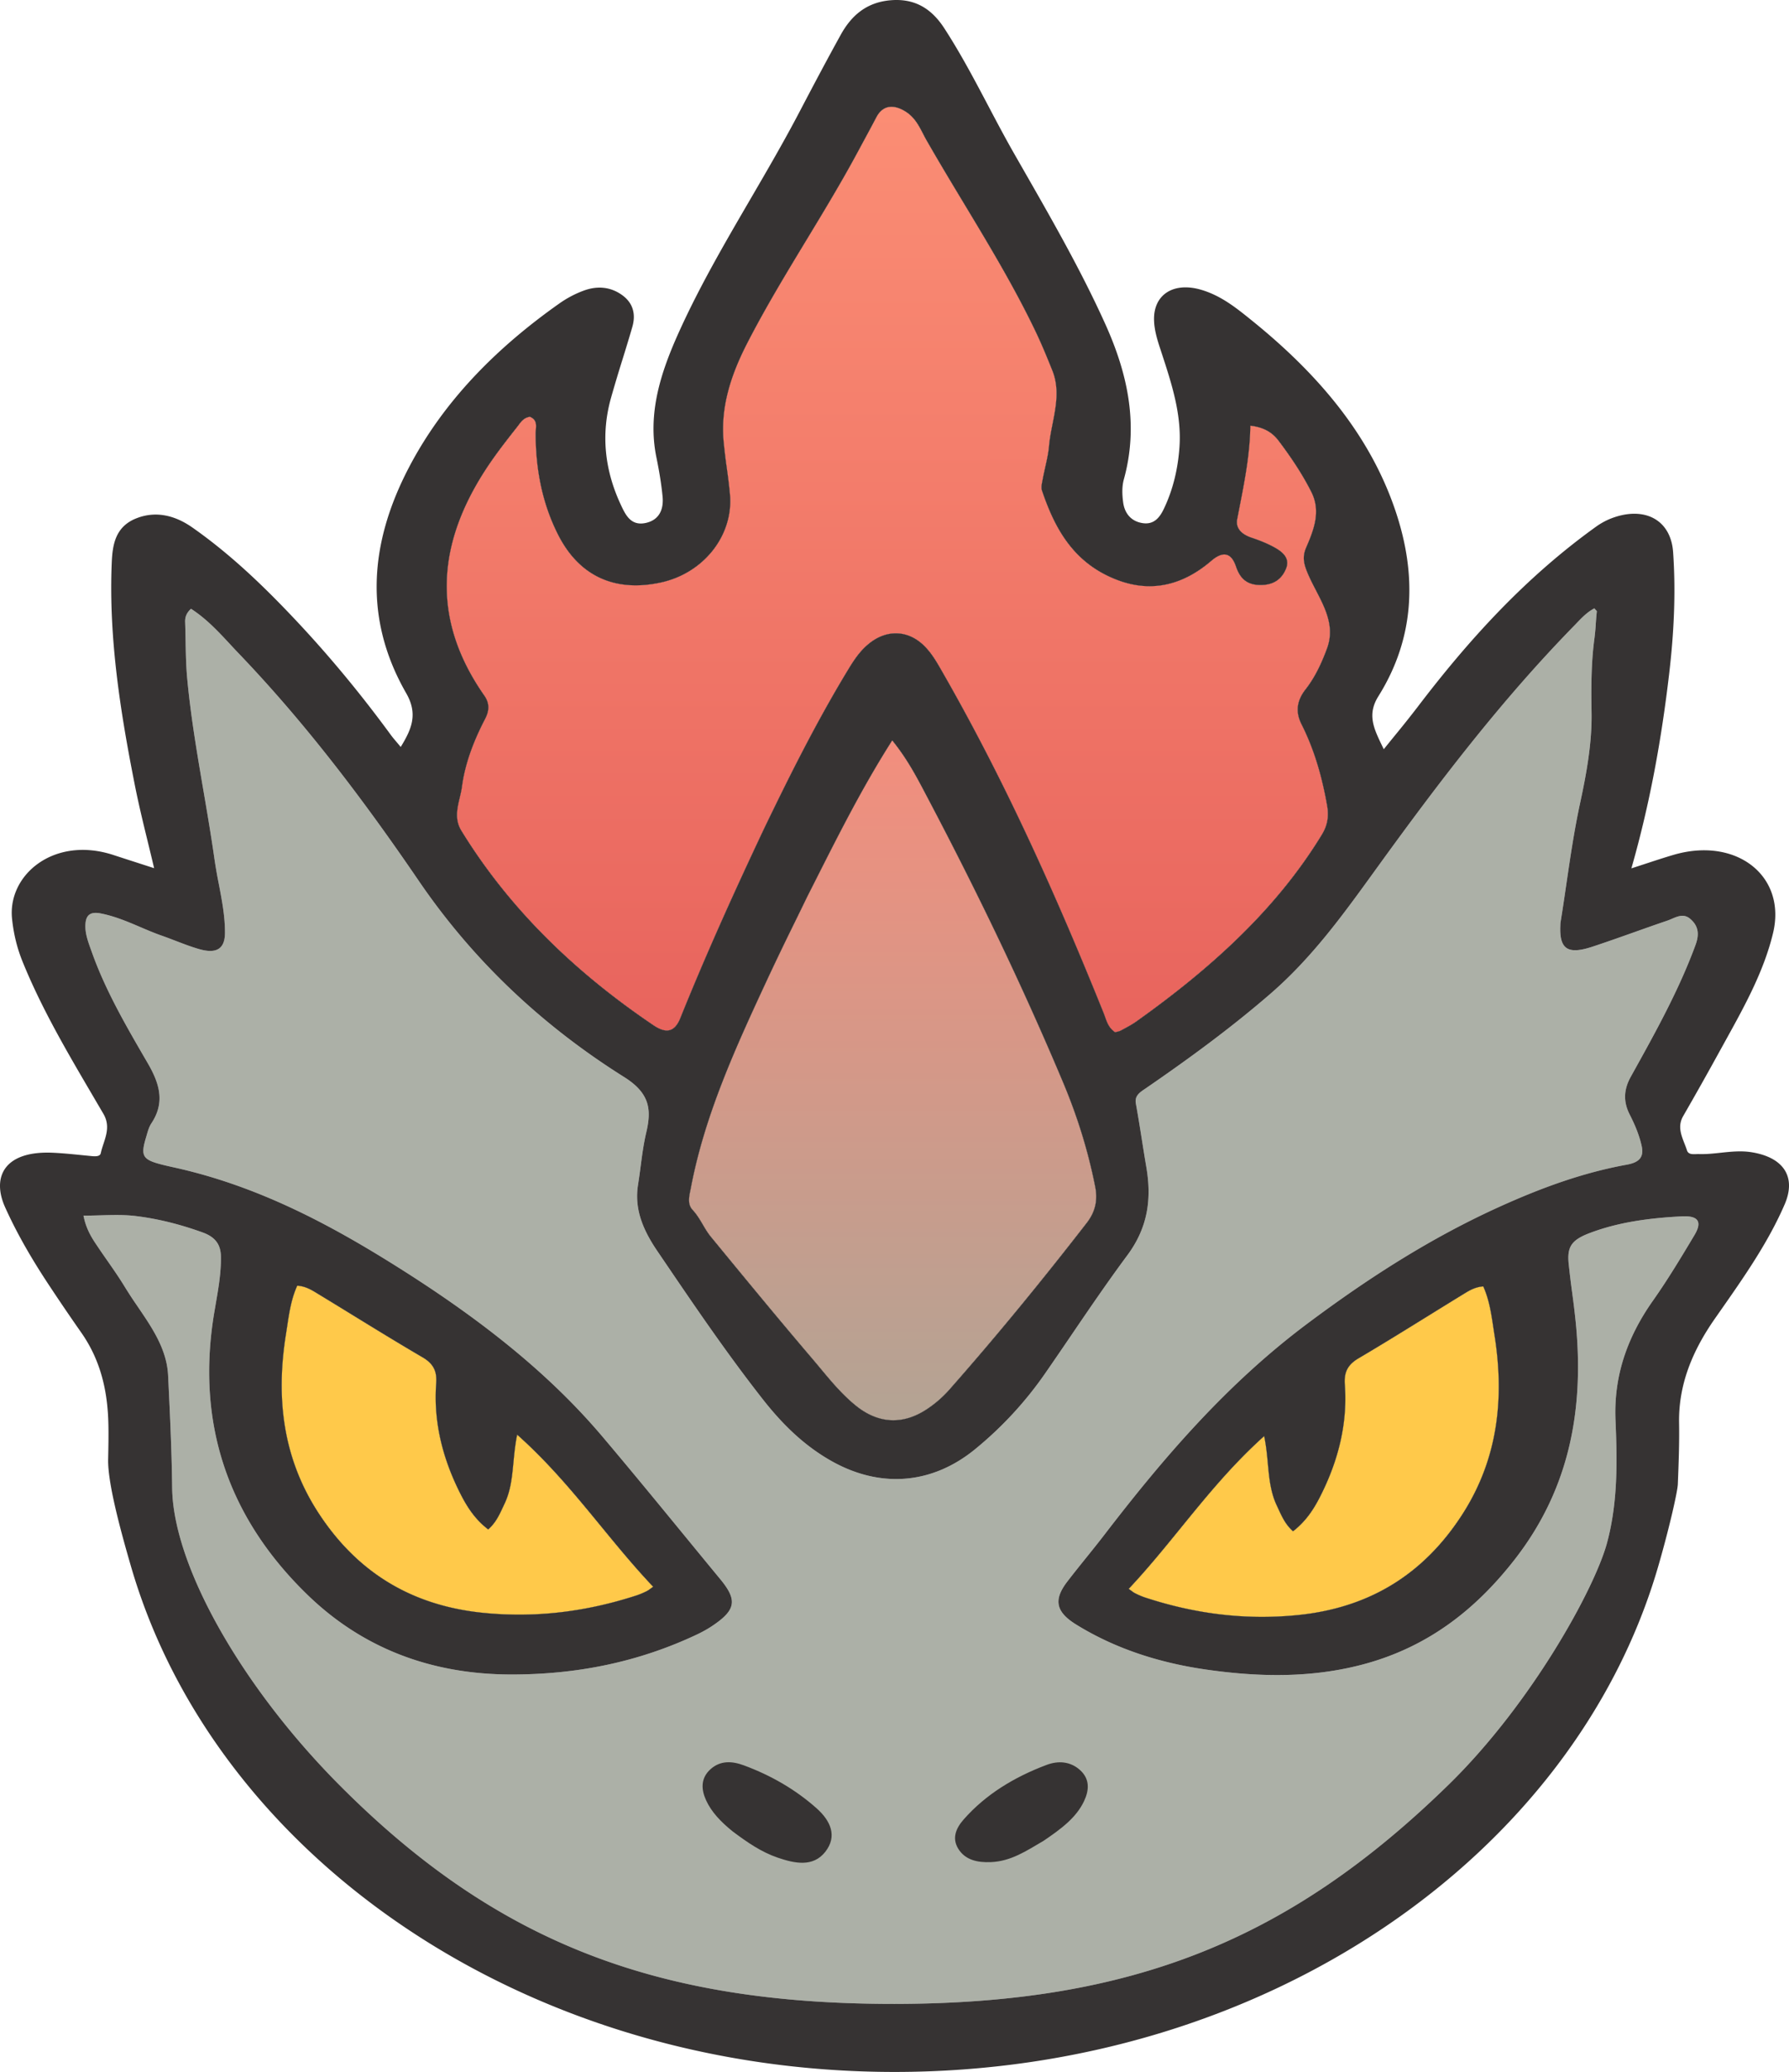 <svg xmlns="http://www.w3.org/2000/svg" fill="none" viewBox="0 0 221 256"><path fill="#363333" fill-rule="evenodd" d="M94.375 102.408c3.226-6.692 6.549-13.344 10.449-19.757.726-1.195 1.508-2.361 2.691-3.261 2.157-1.642 4.69-1.5 6.61.365.868.844 1.467 1.839 2.047 2.846 7.917 13.739 14.315 28.042 20.157 42.551.062.153.117.309.173.465l.011.031c.243.69.489 1.387 1.241 1.891q.104-.03.216-.053c.163-.038.332-.076.473-.152l.318-.171c.549-.294 1.101-.589 1.598-.943 9.157-6.516 17.287-13.828 22.931-23.093.715-1.174.878-2.299.654-3.568-.61-3.468-1.543-6.849-3.166-10.068-.756-1.5-.609-2.898.495-4.308 1.198-1.531 1.994-3.278 2.65-5.049.985-2.664-.195-4.942-1.364-7.2-.336-.65-.672-1.297-.955-1.953-.513-1.19-.785-2.102-.25-3.335.955-2.204 1.84-4.48.633-6.87-1.121-2.221-2.517-4.303-4.042-6.322-.786-1.041-1.831-1.661-3.487-1.86-.048 3.498-.708 6.866-1.367 10.232l-.258 1.323c-.217 1.128.554 1.882 1.797 2.294 1.008.336 2.01.738 2.913 1.252.993.565 1.809 1.338 1.335 2.536-.481 1.219-1.406 1.987-2.945 2.05-1.835.073-2.737-.763-3.247-2.275-.592-1.757-1.629-1.933-3.066-.7-3.306 2.834-7.17 4.013-11.529 2.378-5.458-2.049-7.788-6.366-9.375-11.074-.116-.345-.035-.755.041-1.142l.038-.199c.091-.497.201-.992.312-1.487.2-.891.399-1.782.48-2.682.082-.917.262-1.831.441-2.746.429-2.18.858-4.361-.032-6.578-.64-1.593-1.29-3.186-2.032-4.743-2.617-5.489-5.777-10.735-8.937-15.982-1.545-2.565-3.09-5.13-4.572-7.724a23 23 0 0 1-.435-.815c-.541-1.05-1.086-2.106-2.271-2.803-1.505-.886-2.752-.635-3.492.778-.51.972-1.033 1.94-1.556 2.907l-.001.002q-.37.684-.738 1.37c-1.983 3.69-4.163 7.291-6.343 10.893-2.545 4.204-5.09 8.409-7.32 12.755-1.974 3.847-3.303 7.827-2.912 12.112.099 1.089.245 2.175.391 3.26v.001l.003.021.053.39c.128.957.252 1.915.338 2.876.456 5.055-3.22 9.725-8.5 10.888-5.713 1.257-10.141-.78-12.73-5.897-2.012-3.976-2.764-8.177-2.776-12.51 0-.142.013-.292.026-.443.054-.616.11-1.26-.728-1.618-.727.11-1.065.565-1.392 1.006q-.082.111-.166.219l-.042.053c-1.005 1.279-2.01 2.56-2.943 3.879-6.76 9.57-8.067 19.314-1.098 29.287.678.97.626 1.88.105 2.883-1.39 2.675-2.473 5.46-2.862 8.387-.061.457-.17.915-.279 1.374-.317 1.337-.636 2.686.214 4.07 5.882 9.579 13.97 17.438 23.714 24.021 1.596 1.079 2.632.838 3.323-.876 3.146-7.808 6.615-15.503 10.337-23.389m3.822 11.508a385 385 0 0 0-3.287 6.833c-3.924 8.443-7.83 16.894-9.555 25.974l-.07.348c-.177.854-.361 1.74.278 2.426.52.559.89 1.187 1.257 1.811.305.518.608 1.032.994 1.503 4.155 5.061 8.314 10.122 12.572 15.115q.495.584.983 1.173c1.334 1.602 2.67 3.209 4.347 4.57 2.774 2.251 5.832 2.416 8.809.426a14 14 0 0 0 2.722-2.363c5.922-6.713 11.557-13.609 16.999-20.634 1.111-1.434 1.358-2.882 1.044-4.473-.867-4.395-2.202-8.686-3.957-12.865-4.994-11.893-10.617-23.556-16.673-35.05l-.156-.296-.139-.266c-1.145-2.182-2.319-4.419-4.146-6.668-3.597 5.65-6.468 11.334-9.411 17.159l-1.091 2.158a815 815 0 0 1-1.52 3.119m58.422 66.932c-.103-1.098-.21-2.233-.454-3.405-3.97 3.562-7.154 7.475-10.309 11.352-2.081 2.559-4.151 5.102-6.424 7.518q.122.085.219.157l.129.094c.174.129.295.219.431.285.389.191.785.38 1.201.516 6.111 2.014 12.371 2.845 18.904 2.186 9.257-.932 15.741-5.386 20.248-12.318 4.511-6.939 5.287-14.49 4.054-22.265q-.074-.47-.144-.943v-.001c-.256-1.717-.514-3.453-1.246-5.079-1.019.077-1.725.511-2.415.935l-.067.041-.046.028q-2.122 1.302-4.237 2.615l-.003.001c-2.865 1.775-5.73 3.551-8.64 5.267-1.434.845-1.793 1.828-1.688 3.265.352 4.818-.818 9.413-3.036 13.788-.791 1.56-1.76 3.079-3.366 4.317-.92-.825-1.34-1.736-1.843-2.828l-.066-.145-.068-.147c-.796-1.641-.96-3.384-1.134-5.234m-93.187-.19c-.175 1.841-.34 3.577-1.138 5.21l-.136.291c-.504 1.087-.926 1.994-1.85 2.815-1.611-1.232-2.584-2.745-3.378-4.297-2.227-4.355-3.4-8.93-3.048-13.727.105-1.43-.255-2.408-1.694-3.25-2.921-1.708-5.797-3.476-8.674-5.243l-.002-.001v-.001h-.001q-2.123-1.307-4.253-2.602l-.113-.069c-.692-.422-1.401-.854-2.424-.931-.735 1.619-.994 3.347-1.251 5.057q-.07.471-.144.939c-1.238 7.74-.46 15.257 4.069 22.165 4.524 6.901 11.033 11.335 20.326 12.263 6.558.656 12.842-.172 18.976-2.176a10 10 0 0 0 1.206-.514 3 3 0 0 0 .433-.284c.096-.07.209-.153.349-.25-2.282-2.405-4.36-4.937-6.45-7.484-3.166-3.859-6.362-7.755-10.347-11.301-.245 1.167-.352 2.297-.456 3.39" clip-rule="evenodd"/><path fill="#FFC94A" d="M140.211 196.849c.389.191.785.38 1.201.516 6.111 2.014 12.371 2.845 18.904 2.186 9.257-.932 15.741-5.386 20.248-12.318 4.511-6.939 5.287-14.49 4.054-22.265q-.074-.47-.144-.943v-.001c-.256-1.717-.514-3.453-1.246-5.079-1.019.077-1.725.511-2.415.935l-.067.041-.046.028q-2.122 1.302-4.237 2.615l-.003.001c-2.865 1.775-5.73 3.551-8.64 5.267-1.434.845-1.793 1.828-1.688 3.265.352 4.818-.818 9.413-3.036 13.788-.791 1.56-1.76 3.079-3.366 4.317-.92-.825-1.34-1.736-1.843-2.828l-.066-.145-.068-.147c-.796-1.641-.96-3.384-1.134-5.234-.103-1.098-.21-2.233-.454-3.405-3.97 3.562-7.154 7.475-10.309 11.352-2.081 2.559-4.151 5.102-6.424 7.518q.122.085.219.157l.129.094c.174.129.295.219.431.285m-60.308-.262a10 10 0 0 1-1.206.514c-6.134 2.004-12.418 2.832-18.976 2.176-9.293-.928-15.801-5.362-20.326-12.263-4.529-6.908-5.307-14.425-4.07-22.165q.075-.468.145-.939c.257-1.71.516-3.438 1.25-5.057 1.024.077 1.733.509 2.425.931l.113.069q2.13 1.295 4.252 2.602h.001l.002.001.001.001c2.877 1.767 5.753 3.535 8.674 5.243 1.44.842 1.8 1.82 1.694 3.25-.353 4.797.82 9.372 3.048 13.727.794 1.552 1.767 3.065 3.379 4.297.923-.821 1.345-1.728 1.85-2.815l.135-.291c.799-1.633.963-3.369 1.138-5.21.103-1.093.21-2.223.456-3.39 3.985 3.546 7.18 7.442 10.348 11.301 2.09 2.547 4.167 5.079 6.449 7.484-.14.097-.253.18-.35.25a3 3 0 0 1-.432.284"/><path fill="url(#paint0_linear_9884_1152)" d="M94.91 120.749c-3.924 8.443-7.83 16.894-9.555 25.974l-.07.348c-.177.854-.361 1.74.278 2.426.52.559.89 1.187 1.257 1.811.305.518.608 1.032.994 1.503 4.155 5.061 8.314 10.122 12.572 15.115q.495.584.983 1.173c1.334 1.602 2.67 3.209 4.347 4.57 2.774 2.251 5.832 2.416 8.809.426a14 14 0 0 0 2.722-2.363c5.922-6.713 11.557-13.609 16.999-20.634 1.111-1.434 1.358-2.882 1.044-4.473-.867-4.395-2.202-8.686-3.957-12.865-4.994-11.893-10.617-23.556-16.673-35.05l-.156-.296-.139-.266c-1.145-2.182-2.319-4.419-4.146-6.668-3.597 5.65-6.468 11.334-9.411 17.159l-1.091 2.158a815 815 0 0 1-1.52 3.119 385 385 0 0 0-3.287 6.833"/><path fill="url(#paint1_linear_9884_1152)" d="M94.375 102.408c3.226-6.692 6.549-13.344 10.449-19.757.726-1.195 1.508-2.361 2.691-3.261 2.157-1.642 4.69-1.5 6.61.365.868.844 1.467 1.839 2.047 2.846 7.917 13.739 14.315 28.042 20.157 42.551.062.153.117.309.173.465l.011.031c.243.69.489 1.387 1.241 1.891q.104-.03.216-.053c.163-.038.332-.076.473-.152l.318-.171c.549-.294 1.101-.589 1.598-.943 9.157-6.516 17.287-13.828 22.931-23.093.715-1.174.878-2.299.654-3.568-.61-3.468-1.543-6.849-3.166-10.068-.756-1.5-.609-2.898.495-4.308 1.198-1.531 1.994-3.278 2.65-5.049.985-2.664-.195-4.942-1.364-7.2-.336-.65-.672-1.297-.955-1.953-.513-1.19-.785-2.102-.25-3.335.955-2.204 1.84-4.48.633-6.87-1.121-2.221-2.517-4.303-4.042-6.322-.786-1.041-1.831-1.661-3.487-1.86-.048 3.498-.708 6.866-1.367 10.232l-.258 1.323c-.217 1.128.554 1.882 1.797 2.294 1.008.336 2.01.738 2.913 1.252.993.565 1.809 1.338 1.335 2.536-.481 1.219-1.406 1.987-2.945 2.05-1.835.073-2.737-.763-3.247-2.275-.592-1.757-1.629-1.933-3.066-.7-3.306 2.834-7.17 4.013-11.529 2.378-5.458-2.049-7.788-6.366-9.375-11.074-.116-.345-.035-.755.041-1.142l.038-.199c.091-.497.201-.992.312-1.487.2-.891.399-1.782.48-2.682.082-.917.262-1.831.441-2.746.429-2.18.858-4.361-.032-6.578-.64-1.593-1.29-3.186-2.032-4.743-2.617-5.489-5.777-10.735-8.937-15.982-1.545-2.565-3.09-5.13-4.572-7.724a23 23 0 0 1-.435-.815c-.541-1.05-1.086-2.106-2.271-2.803-1.505-.886-2.752-.635-3.492.778-.51.972-1.033 1.94-1.556 2.907l-.001.002q-.37.684-.738 1.37c-1.983 3.69-4.163 7.291-6.343 10.893-2.545 4.204-5.09 8.409-7.32 12.755-1.974 3.847-3.303 7.827-2.912 12.112.099 1.089.245 2.175.391 3.26v.001l.003.021.053.39c.128.957.252 1.915.338 2.876.456 5.055-3.22 9.725-8.5 10.888-5.713 1.257-10.141-.78-12.73-5.897-2.012-3.976-2.764-8.177-2.776-12.51 0-.142.013-.292.026-.443.054-.616.11-1.26-.728-1.618-.727.11-1.065.565-1.392 1.006q-.082.111-.166.219l-.042.053c-1.005 1.279-2.01 2.56-2.943 3.879-6.76 9.57-8.067 19.314-1.098 29.287.678.97.626 1.88.105 2.883-1.39 2.675-2.473 5.46-2.862 8.387-.061.457-.17.915-.279 1.374-.317 1.337-.636 2.686.214 4.07 5.882 9.579 13.97 17.438 23.714 24.021 1.596 1.079 2.632.838 3.323-.876 3.146-7.808 6.615-15.503 10.337-23.389"/><path fill="#ACB0A7" fill-rule="evenodd" d="m89.778 57.787.003.021q0-.01-.003-.02m89.182 162.711c10.229-9.995 18.048-24.234 19.564-29.883 1.345-5.015 1.254-10.092 1.041-15.15-.227-5.41 1.423-10.213 4.617-14.745 1.854-2.629 3.501-5.376 5.14-8.118.988-1.653.472-2.421-1.566-2.314-3.882.203-7.727.681-11.346 2.051-2.249.85-2.842 1.679-2.63 3.791.12 1.191.276 2.38.432 3.569v.001l.063.477c.145 1.114.287 2.228.394 3.345.997 10.391-.658 20.256-7.487 29.071-4.661 6.015-10.477 10.762-18.511 12.974-6.467 1.78-13.076 1.666-19.668.719-5.778-.831-11.216-2.569-16.055-5.561-2.539-1.57-2.824-3.062-1.109-5.302.76-.992 1.546-1.969 2.332-2.947l.001-.001.287-.356c.669-.832 1.336-1.666 1.984-2.51 7.291-9.499 15.1-18.618 25.072-26.078 7.41-5.543 15.218-10.598 23.907-14.512 4.959-2.235 10.053-4.122 15.526-5.114 1.49-.27 2.178-.874 1.843-2.35-.306-1.347-.833-2.597-1.461-3.828-.812-1.591-.771-3.077.129-4.697l.144-.259c2.903-5.226 5.807-10.454 7.85-16.021.477-1.298.387-2.344-.677-3.237-.752-.633-1.517-.303-2.248.013-.191.082-.379.163-.564.226-1.353.459-2.699.937-4.044 1.415h-.001c-1.727.613-3.455 1.227-5.198 1.802-3.082 1.016-4.103.304-3.966-2.631l.002-.078.001-.027c.001-.078.002-.156.015-.233.236-1.463.452-2.928.667-4.394l.043-.292v-.001c.491-3.352.982-6.703 1.698-10.027.801-3.71 1.488-7.469 1.427-11.23-.05-3.1-.058-6.142.363-9.234.075-.548.116-1.135.157-1.73v-.003c.036-.511.072-1.03.131-1.534.006-.05-.047-.106-.13-.194a3 3 0 0 1-.175-.196c-.886.464-1.539 1.148-2.187 1.826l-.015.016-.068.071-.038.04-.042.043-.031.033-.153.157c-9.024 9.245-16.704 19.345-24.134 29.613l-.579.8c-3.822 5.288-7.651 10.587-12.774 15.025-4.833 4.186-10.029 7.994-15.363 11.66l-.079.054-.072.049c-.655.444-1.272.863-1.104 1.794.27 1.49.507 2.985.744 4.48v.001l.002.009c.177 1.118.354 2.236.545 3.353.666 3.888.234 7.433-2.353 10.918-2.426 3.271-4.711 6.628-6.996 9.987a635 635 0 0 1-3.125 4.564 45.7 45.7 0 0 1-8.675 9.398c-5.269 4.314-11.639 4.884-17.7 1.487-3.493-1.958-6.2-4.685-8.534-7.662-4.482-5.716-8.527-11.679-12.572-17.643l-.462-.68c-1.726-2.545-2.854-5.139-2.374-8.153.111-.697.205-1.398.297-2.099l.018-.14c.189-1.435.377-2.869.71-4.276.668-2.825.41-4.833-2.73-6.808-10.328-6.493-18.782-14.571-25.393-24.269-6.682-9.801-13.867-19.347-22.26-28.11q-.498-.522-.99-1.053l-.065-.07c-1.45-1.562-2.91-3.133-4.81-4.363-.593.551-.745 1.065-.723 1.654.027.764.041 1.526.055 2.29.027 1.539.055 3.078.198 4.625.432 4.676 1.223 9.306 2.014 13.935.481 2.821.963 5.642 1.364 8.473a63 63 0 0 0 .53 3.03c.381 1.99.762 3.979.76 6.009-.002 1.979-1.01 2.656-3.18 2.037-.985-.282-1.94-.649-2.895-1.017l-.213-.081a49 49 0 0 0-1.493-.555c-.91-.318-1.793-.694-2.676-1.071-1.581-.675-3.163-1.35-4.906-1.688-1.28-.247-1.792.218-1.87 1.275-.08 1.097.285 2.113.651 3.132l.118.331c1.68 4.749 4.245 9.159 6.801 13.555l.109.186c1.461 2.513 2.188 4.854.469 7.45-.289.435-.436.951-.58 1.457h-.001v.002l-.017.056-.07.241c-.697 2.331-.429 2.753 2.112 3.388.433.108.87.205 1.306.302h.001v.001h.003q.455.1.91.206c9.83 2.314 18.385 6.855 26.578 12.003 9.553 6.002 18.404 12.698 25.47 21.053 3.43 4.055 6.792 8.155 10.153 12.255l.002.001v.002l.002.002.55.67q1.921 2.345 3.85 4.686c2.144 2.599 1.946 3.808-.984 5.775-.607.408-1.265.767-1.937 1.084-7.168 3.378-14.775 4.934-22.934 4.921-10.085-.017-18.474-3.394-25.107-9.818-10.16-9.84-13.725-21.611-11.567-34.766q.101-.617.21-1.233c.332-1.925.664-3.847.636-5.815-.023-1.5-.7-2.421-2.255-2.983-2.67-.965-5.431-1.684-8.262-2.027-1.339-.163-2.707-.136-4.11-.097l-.281.008-.256.007c-.598.017-1.201.032-1.812.032.254 1.334.777 2.354 1.412 3.32a99 99 0 0 0 1.49 2.182c.767 1.101 1.534 2.203 2.224 3.342.441.726.92 1.44 1.403 2.152l.208.305c1.778 2.614 3.559 5.232 3.714 8.449l.004.087.082 1.718c.192 4.02.367 8.042.413 12.065.111 9.718 8.678 24.664 20.607 36.678 19.381 19.519 39.293 27.123 68.64 27.096 29.279-.027 48.784-7.882 68.448-27.096" clip-rule="evenodd"/><path fill="#363333" fill-rule="evenodd" d="M13.388 175.951c-.085-4-.92-7.838-3.352-11.305a261 261 0 0 1-4.04-5.946c-2.028-3.07-3.873-6.221-5.362-9.531-1.683-3.739-.116-7.022 5.924-6.74 1.21.057 2.417.179 3.622.3l1.12.111c.47.045 1.058.069 1.15-.359.086-.397.213-.786.34-1.174.385-1.177.768-2.345-.022-3.698l-1.27-2.167v-.001l-.002-.004c-3.188-5.432-6.38-10.868-8.72-16.653-.688-1.702-1.095-3.433-1.287-5.257-.572-5.445 5.204-10.29 12.536-7.882 1.082.355 2.165.704 3.318 1.075l.001.001q.819.263 1.695.547c-.26-1.111-.526-2.202-.789-3.28-.57-2.34-1.125-4.623-1.58-6.92-1.806-9.11-3.255-18.26-2.865-27.547.092-2.168.419-4.422 3-5.462 2.51-1.01 4.91-.321 6.96 1.118 4.666 3.273 8.685 7.133 12.495 11.16 4.342 4.59 8.323 9.419 12.002 14.444.226.31.477.605.766.945q.22.26.474.565c1.37-2.232 2.146-4.08.675-6.644-5.316-9.266-4.487-18.64.326-27.865 4.255-8.156 10.74-14.745 18.625-20.307a13 13 0 0 1 2.944-1.554c1.755-.655 3.412-.476 4.841.582 1.352 1.003 1.625 2.408 1.207 3.866-.388 1.352-.805 2.697-1.22 4.043h-.001a177 177 0 0 0-1.427 4.773c-1.26 4.524-.77 8.947 1.244 13.236.571 1.217 1.237 2.612 3.093 2.184 1.737-.4 2.182-1.814 2.041-3.255-.158-1.622-.435-3.24-.763-4.842-1.114-5.45.533-10.494 2.78-15.47 2.55-5.647 5.69-11.04 8.831-16.433 2.086-3.581 4.172-7.163 6.085-10.819 1.66-3.172 3.336-6.34 5.071-9.48 1.297-2.348 3.183-4.086 6.356-4.289 3.084-.196 5.032 1.3 6.449 3.488 2.012 3.105 3.72 6.344 5.428 9.583 1.041 1.974 2.082 3.947 3.192 5.891l1.124 1.965.008.014c3.594 6.28 7.188 12.56 10.144 19.115 2.804 6.22 4.116 12.515 2.277 19.154-.251.908-.212 1.92-.083 2.86.17 1.246.892 2.31 2.39 2.546 1.482.234 2.178-.801 2.652-1.8 1.143-2.407 1.72-4.946 1.908-7.546.294-4.053-.958-7.878-2.208-11.696l-.238-.728c-.356-1.09-.661-2.177-.691-3.313-.083-3.152 2.408-4.753 5.827-3.744 2.459.727 4.334 2.242 6.185 3.737l.078.063c8.085 6.53 14.543 14.06 17.723 23.481 2.654 7.862 2.47 15.628-2.099 22.939-1.409 2.252-.586 3.955.484 6.17l.181.376c.496-.619.974-1.206 1.436-1.774l.001-.001.001-.001a134 134 0 0 0 2.689-3.378c6.29-8.27 13.274-16.002 22.07-22.324a8.6 8.6 0 0 1 1.941-1.058c4.038-1.534 7.324.154 7.605 4.186.35 5.01.098 10.033-.489 15.034-.938 8.003-2.347 15.938-4.665 24.034.634-.204 1.234-.401 1.813-.591h.001c1.181-.388 2.273-.747 3.377-1.072 7.764-2.287 14.014 2.598 12.304 9.682-1.135 4.704-3.506 8.992-5.873 13.273l-.002.004-.794 1.44a442 442 0 0 1-4.43 7.875c-.692 1.203-.266 2.295.158 3.381.111.283.221.566.311.85.16.503.666.484 1.146.465.118-.004.234-.009.343-.005.901.026 1.796-.069 2.692-.165 1.252-.133 2.505-.267 3.777-.066 4.002.632 5.568 3.068 4.113 6.439-2.026 4.692-4.996 8.94-7.96 13.178l-.024.034-.637.912c-2.78 3.985-4.507 8.151-4.423 12.902.044 2.509-.055 5.02-.154 7.53v.001c-.041 1.043-1.164 5.845-2.435 10.214C194.405 229.414 156.131 256 110.512 256s-83.893-26.586-94.321-62.429c-1.456-5.002-2.89-10.464-2.832-13.251.03-1.458.06-2.917.03-4.369m185.136 14.664c-1.516 5.649-9.335 19.888-19.564 29.883-19.664 19.214-39.169 27.069-68.448 27.096-29.347.027-49.259-7.577-68.64-27.096-11.929-12.014-20.496-26.96-20.607-36.678-.046-4.023-.221-8.045-.413-12.065l-.082-1.718-.004-.087c-.155-3.217-1.936-5.835-3.714-8.449q-.105-.152-.207-.305a51 51 0 0 1-1.404-2.152c-.69-1.139-1.457-2.241-2.224-3.342a99 99 0 0 1-1.49-2.182c-.635-.966-1.158-1.986-1.412-3.32.61 0 1.214-.015 1.812-.032l.255-.007.282-.008c1.403-.039 2.771-.066 4.11.097 2.83.343 5.593 1.062 8.262 2.027 1.555.562 2.232 1.483 2.255 2.983.028 1.968-.304 3.89-.637 5.815l-.21 1.233c-2.157 13.155 1.408 24.926 11.568 34.766 6.633 6.424 15.022 9.801 25.107 9.818 8.16.013 15.766-1.543 22.934-4.921.672-.317 1.33-.676 1.937-1.084 2.93-1.967 3.128-3.176.984-5.775q-1.93-2.34-3.85-4.686l-.55-.67-.001-.002v-.001l-.001-.001-.002-.001c-3.361-4.1-6.723-8.2-10.153-12.255-7.066-8.355-15.917-15.051-25.47-21.053-8.193-5.148-16.749-9.689-26.579-12.003a70 70 0 0 0-.909-.206h-.002v-.001h-.002c-.436-.097-.873-.194-1.306-.302-2.54-.635-2.809-1.057-2.112-3.388q.036-.119.07-.241l.016-.056.001-.002c.145-.506.292-1.022.58-1.457 1.72-2.596.993-4.937-.468-7.45l-.109-.186c-2.556-4.396-5.12-8.806-6.8-13.555l-.062-.171-.057-.16c-.366-1.019-.731-2.035-.65-3.132.077-1.057.59-1.522 1.869-1.275 1.743.338 3.325 1.013 4.906 1.688.883.377 1.766.753 2.676 1.071.502.175.998.364 1.493.555l.213.081c.955.368 1.91.735 2.896 1.017 2.17.619 3.177-.058 3.18-2.037.002-2.03-.38-4.019-.761-6.009a63 63 0 0 1-.53-3.03c-.401-2.831-.883-5.652-1.364-8.473-.791-4.63-1.582-9.26-2.014-13.935-.143-1.547-.17-3.086-.198-4.626-.014-.763-.028-1.525-.055-2.289-.022-.589.13-1.103.724-1.654 1.899 1.23 3.359 2.801 4.81 4.363l.065.07q.49.531.989 1.054c8.393 8.762 15.578 18.308 22.26 28.109 6.61 9.698 15.065 17.776 25.393 24.269 3.14 1.975 3.398 3.983 2.73 6.808-.333 1.407-.521 2.841-.71 4.276l-.018.14a77 77 0 0 1-.297 2.099c-.48 3.014.648 5.608 2.374 8.153l.462.68c4.045 5.964 8.09 11.927 12.572 17.643 2.334 2.977 5.04 5.704 8.534 7.662 6.061 3.397 12.431 2.827 17.7-1.487a45.7 45.7 0 0 0 8.675-9.398 635 635 0 0 0 3.125-4.564c2.285-3.359 4.57-6.716 6.996-9.987 2.587-3.485 3.019-7.03 2.353-10.918-.191-1.117-.368-2.235-.545-3.353l-.002-.009v-.001c-.237-1.495-.474-2.99-.744-4.48-.168-.931.449-1.35 1.104-1.794l.072-.049.079-.054c5.334-3.666 10.53-7.474 15.363-11.66 5.123-4.438 8.952-9.737 12.774-15.025l.579-.8c7.43-10.268 15.11-20.368 24.134-29.613l.153-.157.031-.033.042-.043.038-.04.068-.071.015-.016c.648-.678 1.301-1.362 2.187-1.826q.099.119.175.196c.083.088.136.144.13.194-.059.505-.095 1.023-.131 1.534v.002a26 26 0 0 1-.157 1.731c-.421 3.092-.413 6.134-.363 9.234.061 3.761-.626 7.52-1.427 11.23-.716 3.324-1.207 6.675-1.698 10.027v.001l-.043.292a310 310 0 0 1-.667 4.394 1.5 1.5 0 0 0-.015.233l-.001.027-.002.078c-.137 2.935.884 3.647 3.966 2.631 1.743-.575 3.471-1.189 5.198-1.802h.001c1.345-.478 2.691-.956 4.044-1.415.185-.063.373-.144.564-.226.731-.316 1.496-.646 2.248-.013 1.064.893 1.154 1.939.677 3.237-2.043 5.567-4.947 10.795-7.85 16.021l-.144.259c-.9 1.62-.941 3.106-.129 4.697.628 1.231 1.155 2.481 1.461 3.828.335 1.476-.353 2.08-1.843 2.35-5.473.992-10.567 2.879-15.526 5.114-8.689 3.914-16.497 8.969-23.907 14.512-9.972 7.46-17.781 16.579-25.072 26.078-.648.844-1.315 1.678-1.984 2.51l-.287.356-.001.001c-.786.978-1.572 1.955-2.332 2.947-1.715 2.24-1.43 3.732 1.109 5.302 4.839 2.992 10.277 4.73 16.055 5.561 6.592.947 13.201 1.061 19.668-.719 8.034-2.212 13.85-6.959 18.511-12.974 6.829-8.815 8.484-18.68 7.487-29.071a99 99 0 0 0-.394-3.345l-.063-.477v-.001a120 120 0 0 1-.432-3.569c-.212-2.112.381-2.941 2.63-3.791 3.619-1.37 7.464-1.848 11.346-2.051 2.038-.107 2.554.661 1.566 2.314-1.639 2.742-3.286 5.489-5.14 8.118-3.194 4.532-4.844 9.335-4.617 14.745.213 5.058.304 10.135-1.041 15.15m-93.7-107.964c-3.9 6.413-7.223 13.065-10.449 19.757-3.722 7.886-7.191 15.581-10.337 23.389-.69 1.714-1.727 1.955-3.323.876-9.743-6.583-17.832-14.442-23.714-24.021-.85-1.384-.53-2.733-.213-4.07.108-.46.217-.917.278-1.374.389-2.926 1.472-5.712 2.862-8.387.521-1.004.574-1.912-.105-2.883-6.97-9.973-5.662-19.716 1.098-29.287.933-1.32 1.938-2.6 2.943-3.879l.042-.053q.083-.108.166-.22c.327-.44.665-.896 1.392-1.005.838.357.782 1.002.728 1.618-.013.151-.026.3-.026.444.012 4.332.764 8.533 2.776 12.51 2.589 5.115 7.017 7.153 12.73 5.896 5.28-1.163 8.956-5.833 8.5-10.888a67 67 0 0 0-.338-2.876l-.053-.39-.003-.02v-.002a76 76 0 0 1-.391-3.26c-.39-4.285.939-8.265 2.912-12.112 2.23-4.346 4.775-8.55 7.32-12.755 2.18-3.602 4.36-7.203 6.343-10.894l.738-1.369.001-.002a260 260 0 0 0 1.556-2.907c.74-1.413 1.987-1.664 3.492-.778 1.185.697 1.73 1.753 2.271 2.803.142.274.283.548.435.815 1.482 2.593 3.027 5.159 4.572 7.724 3.16 5.247 6.32 10.494 8.937 15.982.742 1.557 1.392 3.15 2.032 4.743.89 2.217.461 4.398.032 6.578-.179.915-.359 1.83-.441 2.746-.081.9-.28 1.79-.48 2.682-.111.495-.221.99-.312 1.487l-.038.199c-.076.387-.157.797-.041 1.142 1.587 4.708 3.917 9.025 9.375 11.074 4.359 1.635 8.223.456 11.529-2.379 1.437-1.232 2.474-1.056 3.066.7.51 1.513 1.412 2.35 3.247 2.276 1.539-.063 2.464-.831 2.945-2.05.474-1.198-.342-1.97-1.335-2.536-.903-.514-1.905-.916-2.913-1.252-1.243-.412-2.014-1.166-1.797-2.294l.258-1.323c.659-3.366 1.319-6.734 1.367-10.232 1.656.199 2.701.819 3.487 1.86 1.525 2.02 2.921 4.1 4.042 6.322 1.207 2.39.322 4.666-.633 6.87-.535 1.233-.263 2.146.25 3.335.283.656.619 1.304.955 1.954 1.169 2.257 2.349 4.535 1.364 7.2-.656 1.77-1.452 3.517-2.65 5.048-1.104 1.41-1.251 2.808-.495 4.308 1.623 3.22 2.556 6.6 3.166 10.068.224 1.269.061 2.394-.654 3.568-5.644 9.265-13.774 16.577-22.931 23.093-.497.354-1.049.649-1.598.943l-.318.171c-.141.076-.31.114-.473.152a3 3 0 0 0-.216.053c-.752-.504-.998-1.201-1.241-1.891l-.011-.031c-.056-.156-.111-.312-.173-.465-5.842-14.509-12.24-28.812-20.157-42.55-.58-1.008-1.179-2.004-2.047-2.847-1.92-1.865-4.453-2.007-6.61-.365-1.183.9-1.965 2.066-2.691 3.26m-19.469 64.072c1.726-9.08 5.631-17.531 9.555-25.974a385 385 0 0 1 3.287-6.833 815 815 0 0 0 1.52-3.119l1.091-2.158c2.943-5.825 5.814-11.51 9.411-17.159 1.827 2.249 3.001 4.486 4.146 6.668l.139.266.156.296c6.056 11.494 11.679 23.157 16.673 35.05 1.755 4.179 3.09 8.47 3.957 12.865.314 1.591.067 3.039-1.044 4.473-5.442 7.025-11.077 13.921-16.999 20.634a14 14 0 0 1-2.722 2.363c-2.977 1.99-6.035 1.825-8.809-.426-1.677-1.361-3.013-2.968-4.347-4.57q-.488-.589-.983-1.173c-4.258-4.993-8.417-10.054-12.572-15.115-.386-.471-.69-.985-.994-1.503-.367-.624-.737-1.252-1.257-1.811-.639-.686-.455-1.572-.278-2.426q.037-.175.07-.348m56.057 50.642a9 9 0 0 1-1.201-.516c-.136-.066-.257-.156-.431-.285l-.129-.094-.219-.157c2.273-2.416 4.343-4.959 6.424-7.518 3.155-3.877 6.339-7.79 10.309-11.352.244 1.172.351 2.307.454 3.405.174 1.85.338 3.593 1.134 5.234l.068.147.066.145c.503 1.092.923 2.003 1.843 2.828 1.606-1.238 2.575-2.757 3.366-4.317 2.218-4.375 3.388-8.97 3.036-13.788-.105-1.437.254-2.42 1.688-3.265 2.91-1.716 5.775-3.492 8.64-5.267l.003-.001q2.115-1.313 4.237-2.615l.046-.028.067-.041c.69-.424 1.396-.858 2.415-.935.732 1.626.99 3.362 1.246 5.079v.001q.07.473.144.943c1.233 7.775.457 15.326-4.054 22.265-4.507 6.932-10.991 11.386-20.248 12.318-6.533.659-12.793-.172-18.904-2.186m-62.715-.264a10 10 0 0 0 1.206-.514 3 3 0 0 0 .433-.284c.096-.07.209-.153.349-.25-2.282-2.405-4.36-4.937-6.45-7.484-3.166-3.859-6.362-7.755-10.347-11.301-.245 1.167-.352 2.297-.456 3.39-.175 1.841-.34 3.577-1.138 5.21l-.136.291c-.504 1.087-.926 1.994-1.85 2.815-1.611-1.232-2.584-2.745-3.378-4.297-2.227-4.355-3.4-8.93-3.048-13.727.105-1.43-.255-2.408-1.694-3.25-2.921-1.708-5.797-3.476-8.674-5.243l-.002-.001v-.001h-.001q-2.123-1.307-4.253-2.602l-.113-.069c-.692-.422-1.401-.854-2.424-.931-.735 1.619-.994 3.347-1.251 5.057q-.07.471-.144.939c-1.238 7.74-.46 15.257 4.069 22.165 4.524 6.901 11.033 11.335 20.326 12.263 6.558.656 12.842-.172 18.976-2.176" clip-rule="evenodd"/><path fill="#363333" d="M90.522 226.291c-1.476-1.189-2.627-2.397-3.294-3.849-.606-1.321-.712-2.738.572-3.872 1.2-1.058 2.617-.997 4.091-.451 3.39 1.255 6.41 3.012 8.988 5.309 1.721 1.533 2.591 3.439 1.069 5.376-1.517 1.93-3.795 1.428-5.868.721-2.033-.693-3.743-1.877-5.558-3.234m31.877 3.784c2.495-.102 4.38-1.383 6.513-2.632 2.125-1.44 4.03-2.836 5.003-4.902.622-1.321.764-2.724-.524-3.867-1.171-1.038-2.649-1.157-4.096-.613-4.026 1.513-7.548 3.666-10.251 6.743-.938 1.067-1.48 2.304-.667 3.619.856 1.385 2.348 1.72 4.022 1.652"/><defs><linearGradient id="paint0_linear_9884_1152" x1="110.512" x2="110.512" y1="76.717" y2="197.635" gradientUnits="userSpaceOnUse"><stop stop-color="#FE8A79"/><stop offset="1" stop-color="#A2A99A"/></linearGradient><linearGradient id="paint1_linear_9884_1152" x1="110.5" x2="110.509" y1="0" y2="138.531" gradientUnits="userSpaceOnUse"><stop stop-color="#FD9277"/><stop offset="1" stop-color="#E6605B"/></linearGradient></defs></svg>